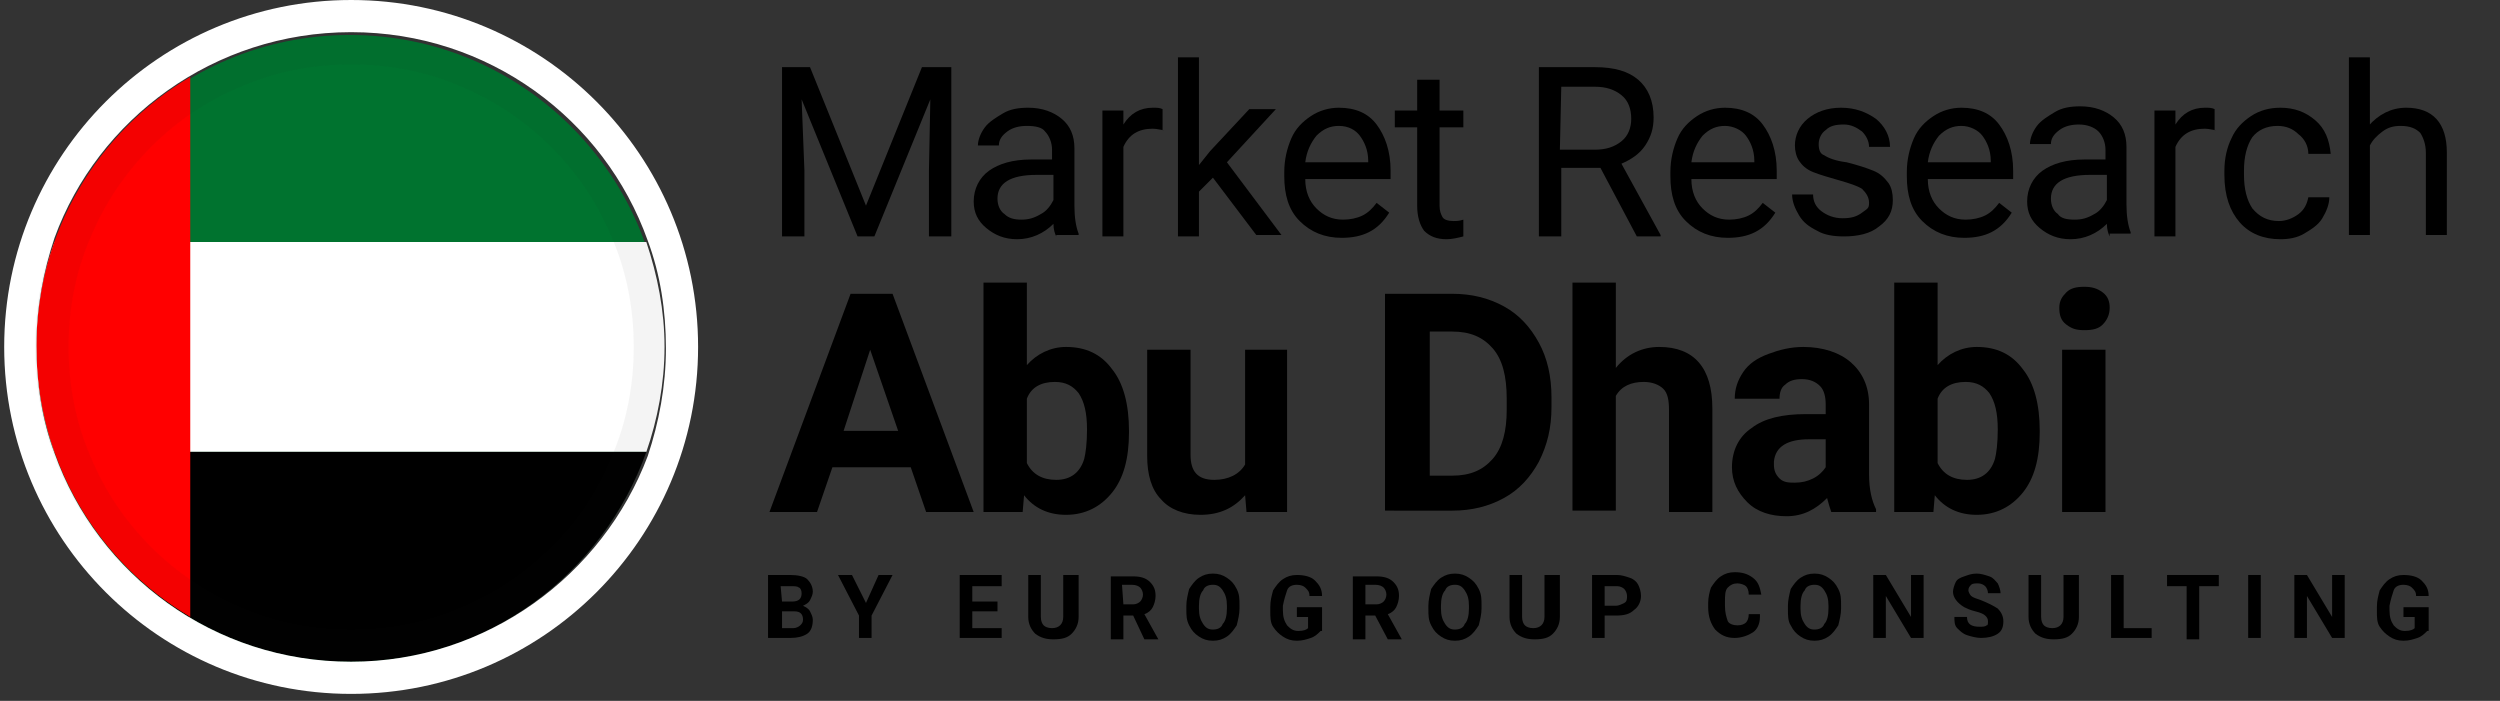 <svg xmlns="http://www.w3.org/2000/svg" xmlns:xlink="http://www.w3.org/1999/xlink" id="Layer_1" x="0px" y="0px" viewBox="0 0 178.7 50.1" style="enable-background:new 0 0 178.7 50.1;" xml:space="preserve"><rect x="0" y="0" width="178.7" height="50.1" fill="#333333" stroke="none"/><style type="text/css">	.st0{fill-rule:evenodd;clip-rule:evenodd;fill:#00732F;}	.st1{fill-rule:evenodd;clip-rule:evenodd;fill:#FFFFFF;}	.st2{fill-rule:evenodd;clip-rule:evenodd;}	.st3{fill-rule:evenodd;clip-rule:evenodd;fill:#FF0000;}	.st4{fill:#FFFFFF;}	.st5{opacity:5.000000e-02;fill:#1D1D1B;enable-background:new    ;}</style><g>	<circle class="st0" cx="25" cy="24.9" r="22.4"></circle>	<path class="st1" d="M3.9,32.3h42.3c0.8-2.3,1.3-4.9,1.3-7.5c0-2.6-0.5-5.1-1.3-7.5H3.9c-0.8,2.3-1.3,4.9-1.3,7.5  C2.6,27.5,3.1,30,3.9,32.3z"></path>	<path class="st2" d="M46.2,32.3H3.9C7,41,15.2,47.3,25,47.3H25h0.1C34.9,47.3,43.1,41,46.2,32.3z"></path>	<path class="st3" d="M13.6,44.1c-6.6-3.9-11-11.1-11-19.3c0-8.2,4.4-15.4,11-19.3V44.1z"></path></g><path class="st4" d="M25.1,0C11.4,0,0.3,11.1,0.3,24.8s11.1,24.8,24.8,24.8s24.8-11.1,24.8-24.8S38.8,0,25.1,0z M25.1,47.3 c-9.8,0-18.1-6.2-21.2-14.9c-0.9-2.4-1.3-5-1.3-7.7s0.5-5.3,1.3-7.7C7,8.5,15.3,2.3,25.1,2.3s18.1,6.2,21.2,14.9 c0.9,2.4,1.3,5,1.3,7.7s-0.5,5.3-1.3,7.7C43.1,41.1,34.8,47.3,25.1,47.3z"></path><path class="st5" d="M25.1,2.3c-12.5,0-22.6,10-22.6,22.5S12.6,47.3,25,47.3s22.5-10.1,22.5-22.5S37.5,2.3,25.1,2.3z M39.4,39.1 c-1.9,1.9-4,3.3-6.4,4.3c-2.5,1.1-5.2,1.6-7.9,1.6s-5.4-0.5-7.9-1.6c-2.4-1-4.6-2.5-6.4-4.3c-1.9-1.9-3.3-4-4.3-6.4 c-1.1-2.5-1.6-5.2-1.6-7.9s0.5-5.4,1.6-7.9c1-2.4,2.5-4.6,4.3-6.4c1.9-1.9,4-3.3,6.4-4.3c2.5-1.1,5.2-1.6,7.9-1.6s5.4,0.5,7.9,1.6 c2.4,1,4.6,2.5,6.4,4.3c1.9,1.9,3.3,4,4.3,6.4c1.1,2.5,1.6,5.2,1.6,7.9s-0.5,5.4-1.6,7.9C42.7,35.1,41.3,37.3,39.4,39.1z"></path><g>	<path d="M57.9,4.8l4,9.9l4-9.9H68v12.1h-1.6v-4.7l0.1-5.1l-4,9.8h-1.2l-4-9.8l0.2,5.1v4.7h-1.6V4.8H57.9z"></path>	<path d="M75.5,16.9c-0.1-0.2-0.2-0.5-0.2-0.9c-0.7,0.7-1.6,1.1-2.6,1.1c-0.9,0-1.6-0.3-2.2-0.8s-0.9-1.1-0.9-1.9  c0-0.9,0.4-1.7,1.1-2.2s1.7-0.8,3-0.8h1.5v-0.7c0-0.5-0.2-1-0.5-1.3C74.5,9.1,74,9,73.4,9c-0.5,0-1,0.1-1.4,0.4  c-0.4,0.3-0.6,0.6-0.6,1h-1.5c0-0.4,0.2-0.9,0.5-1.3c0.3-0.4,0.8-0.7,1.3-1s1.1-0.4,1.8-0.4c1,0,1.8,0.3,2.4,0.8s0.9,1.2,0.9,2.1  v4.1c0,0.8,0.1,1.5,0.3,2v0.1h-1.6V16.9z M73,15.7c0.5,0,0.9-0.1,1.4-0.4c0.4-0.2,0.7-0.6,0.9-1v-1.8h-1.2c-1.9,0-2.8,0.6-2.8,1.7  c0,0.5,0.2,0.9,0.5,1.1C72.1,15.6,72.5,15.7,73,15.7z"></path>	<path d="M83.2,9.3c-0.2,0-0.5-0.1-0.8-0.1c-1,0-1.7,0.4-2.1,1.3v6.4h-1.5v-9h1.5v1c0.5-0.8,1.2-1.2,2.1-1.2c0.3,0,0.5,0,0.7,0.1  v1.5H83.2z"></path>	<path d="M86.7,12.7l-1,1v3.2h-1.5V4.1h1.5v7.7l0.8-1l2.8-3h1.9l-3.5,3.8l3.9,5.2h-1.8L86.7,12.7z"></path>	<path d="M95.9,17c-1.2,0-2.2-0.4-3-1.2s-1.1-1.9-1.1-3.2v-0.3c0-0.9,0.2-1.7,0.5-2.4c0.3-0.7,0.8-1.2,1.4-1.6  c0.6-0.4,1.3-0.6,2-0.6c1.2,0,2.1,0.4,2.7,1.2s1,1.9,1,3.3v0.6h-6.1c0,0.9,0.3,1.6,0.8,2.1s1.1,0.8,1.9,0.8c0.5,0,1-0.1,1.4-0.3  s0.7-0.5,1-0.9l0.9,0.7C98.5,16.5,97.4,17,95.9,17z M95.7,9c-0.6,0-1.1,0.2-1.6,0.7c-0.4,0.5-0.7,1.1-0.8,1.9h4.5v-0.1  c0-0.8-0.3-1.4-0.6-1.8S96.4,9,95.7,9z"></path>	<path d="M102.9,5.7v2.2h1.7v1.2h-1.7v5.6c0,0.4,0.1,0.6,0.2,0.8s0.4,0.3,0.8,0.3c0.2,0,0.4,0,0.7-0.1v1.2c-0.4,0.1-0.8,0.2-1.2,0.2  c-0.7,0-1.2-0.2-1.6-0.6c-0.3-0.4-0.5-1-0.5-1.8V9.1h-1.6V7.9h1.6V5.7H102.9z"></path>	<path d="M114.4,12h-2.8v4.9H110V4.8h4c1.4,0,2.4,0.3,3.1,0.9s1.1,1.5,1.1,2.7c0,0.8-0.2,1.4-0.6,2s-1,1-1.7,1.3l2.8,5.1v0.1H117  L114.4,12z M111.5,10.7h2.5c0.8,0,1.4-0.2,1.9-0.6c0.5-0.4,0.7-1,0.7-1.6c0-0.7-0.2-1.3-0.7-1.7s-1.1-0.6-1.9-0.6h-2.4L111.5,10.7  L111.5,10.7z"></path>	<path d="M123.5,17c-1.2,0-2.2-0.4-3-1.2s-1.1-1.9-1.1-3.2v-0.3c0-0.9,0.2-1.7,0.5-2.4c0.3-0.7,0.8-1.2,1.4-1.6  c0.6-0.4,1.3-0.6,2-0.6c1.2,0,2.1,0.4,2.7,1.2s1,1.9,1,3.3v0.6h-6.1c0,0.9,0.3,1.6,0.8,2.1s1.1,0.8,1.9,0.8c0.5,0,1-0.1,1.4-0.3  s0.7-0.5,1-0.9l0.9,0.7C126.1,16.5,125,17,123.5,17z M123.3,9c-0.6,0-1.1,0.2-1.6,0.7c-0.4,0.5-0.7,1.1-0.8,1.9h4.5v-0.1  c0-0.8-0.3-1.4-0.6-1.8S123.9,9,123.3,9z"></path>	<path d="M133.6,14.5c0-0.4-0.2-0.7-0.5-1c-0.3-0.2-0.9-0.4-1.6-0.6s-1.4-0.4-1.9-0.6c-0.5-0.2-0.8-0.5-1-0.8s-0.3-0.7-0.3-1.1  c0-0.7,0.3-1.4,0.9-1.9c0.6-0.5,1.4-0.8,2.4-0.8s1.8,0.3,2.5,0.8c0.6,0.5,1,1.2,1,2h-1.5c0-0.4-0.2-0.8-0.5-1.1  c-0.4-0.3-0.8-0.5-1.3-0.5c-0.6,0-1,0.1-1.3,0.4c-0.3,0.2-0.5,0.6-0.5,1s0.1,0.7,0.4,0.8c0.3,0.2,0.8,0.4,1.6,0.5  c0.8,0.2,1.4,0.4,1.9,0.6c0.5,0.2,0.8,0.5,1.1,0.9c0.2,0.3,0.3,0.7,0.3,1.2c0,0.8-0.3,1.4-1,1.9c-0.6,0.5-1.5,0.7-2.5,0.7  c-0.7,0-1.4-0.1-1.9-0.4c-0.6-0.3-1-0.6-1.3-1.1s-0.5-1-0.5-1.5h1.5c0,0.5,0.2,0.9,0.6,1.2s0.9,0.5,1.5,0.5s1-0.1,1.4-0.4  S133.6,14.9,133.6,14.5z"></path>	<path d="M140.4,17c-1.2,0-2.2-0.4-3-1.2s-1.1-1.9-1.1-3.2v-0.3c0-0.9,0.2-1.7,0.5-2.4c0.3-0.7,0.8-1.2,1.4-1.6  c0.6-0.4,1.3-0.6,2-0.6c1.2,0,2.1,0.4,2.7,1.2c0.6,0.8,1,1.9,1,3.3v0.6h-6.1c0,0.9,0.3,1.6,0.8,2.1s1.1,0.8,1.9,0.8  c0.5,0,1-0.1,1.4-0.3s0.7-0.5,1-0.9l0.9,0.7C143,16.5,141.9,17,140.4,17z M140.2,9c-0.6,0-1.1,0.2-1.6,0.7  c-0.4,0.5-0.7,1.1-0.8,1.9h4.5v-0.1c0-0.8-0.3-1.4-0.6-1.8S140.8,9,140.2,9z"></path>	<path d="M150.8,16.9c-0.1-0.2-0.2-0.5-0.2-0.9c-0.7,0.7-1.6,1.1-2.6,1.1c-0.9,0-1.6-0.3-2.2-0.8c-0.6-0.5-0.9-1.1-0.9-1.9  c0-0.9,0.4-1.7,1.1-2.2c0.7-0.5,1.7-0.8,3-0.8h1.5v-0.7c0-0.5-0.2-1-0.5-1.3s-0.8-0.5-1.4-0.5c-0.5,0-1,0.1-1.4,0.4  c-0.4,0.3-0.6,0.6-0.6,1h-1.5c0-0.4,0.2-0.9,0.5-1.3c0.3-0.4,0.8-0.7,1.3-1s1.1-0.4,1.8-0.4c1,0,1.8,0.3,2.4,0.8s0.9,1.2,0.9,2.1  v4.1c0,0.8,0.1,1.5,0.3,2v0.1h-1.5V16.9z M148.3,15.7c0.5,0,0.9-0.1,1.4-0.4c0.4-0.2,0.7-0.6,0.9-1v-1.8h-1.2  c-1.9,0-2.8,0.6-2.8,1.7c0,0.5,0.2,0.9,0.5,1.1C147.3,15.6,147.7,15.7,148.3,15.7z"></path>	<path d="M158.4,9.3c-0.2,0-0.5-0.1-0.8-0.1c-1,0-1.7,0.4-2.1,1.3v6.4H154v-9h1.5v1c0.5-0.8,1.2-1.2,2.1-1.2c0.3,0,0.5,0,0.7,0.1  v1.5H158.4z"></path>	<path d="M162.9,15.8c0.5,0,1-0.2,1.4-0.5s0.6-0.7,0.7-1.2h1.5c0,0.5-0.2,1-0.5,1.5s-0.8,0.8-1.3,1.1s-1.1,0.4-1.7,0.4  c-1.2,0-2.2-0.4-2.9-1.2S159,14,159,12.5v-0.3c0-0.9,0.2-1.7,0.5-2.3c0.3-0.7,0.8-1.2,1.4-1.6c0.6-0.4,1.3-0.6,2.1-0.6  c1,0,1.8,0.3,2.5,0.9s1,1.4,1.1,2.4H165c0-0.6-0.3-1.1-0.7-1.4c-0.4-0.4-0.9-0.6-1.5-0.6c-0.8,0-1.4,0.3-1.8,0.8  c-0.4,0.6-0.6,1.4-0.6,2.4v0.3c0,1,0.2,1.8,0.6,2.4C161.5,15.5,162.1,15.8,162.9,15.8z"></path>	<path d="M169.3,9c0.7-0.8,1.6-1.3,2.7-1.3c1.9,0,2.9,1.1,2.9,3.2v5.9h-1.5v-5.9c0-0.6-0.2-1.1-0.4-1.4c-0.3-0.3-0.7-0.5-1.4-0.5  c-0.5,0-0.9,0.1-1.3,0.4c-0.4,0.3-0.7,0.6-0.9,1v6.4h-1.5V4.1h1.5V9H169.3z"></path></g><g>	<path d="M54.9,45.6v-4.5h1.6c0.5,0,1,0.1,1.2,0.3s0.4,0.5,0.4,0.9c0,0.2-0.1,0.4-0.2,0.6c-0.1,0.2-0.3,0.3-0.5,0.4  c0.2,0.1,0.4,0.2,0.5,0.4s0.2,0.4,0.2,0.6c0,0.4-0.1,0.8-0.4,1s-0.7,0.3-1.2,0.3H54.9z M55.9,43h0.7c0.5,0,0.7-0.2,0.7-0.6  c0-0.2-0.1-0.4-0.2-0.4c-0.1-0.1-0.3-0.1-0.6-0.1h-0.7L55.9,43L55.9,43z M55.9,43.7v1.2h0.8c0.2,0,0.4-0.1,0.5-0.2  c0.1-0.1,0.2-0.2,0.2-0.4c0-0.4-0.2-0.6-0.6-0.6H55.9z"></path>	<path d="M61.9,43.1l0.9-2h1L62.3,44v1.6h-0.9V44l-1.5-2.9h1L61.9,43.1z"></path>	<path d="M71.3,43.7h-1.8v1.2h2.1v0.7h-3v-4.5h3v0.8h-2.1V43h1.8V43.7z"></path>	<path d="M77.1,41.1v3c0,0.5-0.2,0.9-0.5,1.2s-0.7,0.4-1.3,0.4c-0.5,0-0.9-0.1-1.3-0.4c-0.3-0.3-0.5-0.7-0.5-1.2v-3h0.9v3  c0,0.3,0.1,0.5,0.2,0.6s0.3,0.2,0.6,0.2c0.5,0,0.8-0.3,0.8-0.8v-3H77.1z"></path>	<path d="M81,44h-0.7v1.7h-0.9v-4.5H81c0.5,0,0.9,0.1,1.2,0.4s0.4,0.6,0.4,1c0,0.3-0.1,0.6-0.2,0.8s-0.3,0.4-0.6,0.5l1,1.8l0,0h-1  L81,44z M80.3,43.2H81c0.2,0,0.4-0.1,0.5-0.2s0.2-0.3,0.2-0.5s-0.1-0.4-0.2-0.5s-0.3-0.2-0.6-0.2h-0.7L80.3,43.2L80.3,43.2z"></path>	<path d="M88.6,43.5c0,0.4-0.1,0.8-0.2,1.2c-0.2,0.3-0.4,0.6-0.7,0.8c-0.3,0.2-0.6,0.3-1,0.3s-0.7-0.1-1-0.3s-0.5-0.4-0.7-0.8  s-0.2-0.7-0.2-1.2v-0.2c0-0.4,0.1-0.8,0.2-1.2c0.2-0.3,0.4-0.6,0.7-0.8c0.3-0.2,0.6-0.3,1-0.3s0.7,0.1,1,0.3s0.5,0.4,0.7,0.8  s0.2,0.7,0.2,1.2V43.5z M87.7,43.3c0-0.5-0.1-0.8-0.3-1.1s-0.4-0.4-0.7-0.4c-0.3,0-0.6,0.1-0.7,0.4c-0.2,0.2-0.3,0.6-0.3,1.1v0.2  c0,0.5,0.1,0.8,0.3,1.1s0.4,0.4,0.7,0.4c0.3,0,0.6-0.1,0.7-0.4c0.2-0.2,0.3-0.6,0.3-1.1V43.3z"></path>	<path d="M94.4,45.1c-0.2,0.2-0.4,0.4-0.7,0.5s-0.6,0.2-1,0.2s-0.7-0.1-1-0.3s-0.5-0.4-0.7-0.7s-0.2-0.7-0.2-1.1v-0.3  c0-0.5,0.1-0.8,0.2-1.2c0.2-0.3,0.4-0.6,0.7-0.8c0.3-0.2,0.6-0.3,1-0.3c0.5,0,1,0.1,1.3,0.4c0.3,0.3,0.5,0.6,0.5,1.1h-0.9  c0-0.3-0.1-0.4-0.3-0.6c-0.1-0.1-0.3-0.2-0.6-0.2c-0.3,0-0.6,0.1-0.7,0.4s-0.2,0.6-0.3,1.1v0.3c0,0.5,0.1,0.8,0.3,1.1  c0.2,0.2,0.4,0.4,0.8,0.4s0.6-0.1,0.7-0.2v-0.8h-0.8v-0.7h1.8v1.7H94.4z"></path>	<path d="M98.3,44h-0.7v1.7h-0.9v-4.5h1.7c0.5,0,0.9,0.1,1.2,0.4s0.4,0.6,0.4,1c0,0.3-0.1,0.6-0.2,0.8s-0.3,0.4-0.6,0.5l1,1.8l0,0  h-1L98.3,44z M97.6,43.2h0.8c0.2,0,0.4-0.1,0.5-0.2s0.2-0.3,0.2-0.5S99,42.1,98.9,42s-0.3-0.2-0.6-0.2h-0.7  C97.6,41.8,97.6,43.2,97.6,43.2z"></path>	<path d="M105.9,43.5c0,0.4-0.1,0.8-0.2,1.2c-0.2,0.3-0.4,0.6-0.7,0.8c-0.3,0.2-0.6,0.3-1,0.3s-0.7-0.1-1-0.3s-0.5-0.4-0.7-0.8  s-0.2-0.7-0.2-1.2v-0.2c0-0.4,0.1-0.8,0.2-1.2c0.2-0.3,0.4-0.6,0.7-0.8c0.3-0.2,0.6-0.3,1-0.3s0.7,0.1,1,0.3s0.5,0.4,0.7,0.8  s0.2,0.7,0.2,1.2V43.5z M105,43.3c0-0.5-0.1-0.8-0.3-1.1s-0.4-0.4-0.7-0.4c-0.3,0-0.6,0.1-0.7,0.4c-0.2,0.2-0.3,0.6-0.3,1.1v0.2  c0,0.5,0.1,0.8,0.3,1.1s0.4,0.4,0.7,0.4c0.3,0,0.6-0.1,0.7-0.4c0.2-0.2,0.3-0.6,0.3-1.1V43.3z"></path>	<path d="M111.5,41.1v3c0,0.5-0.2,0.9-0.5,1.2s-0.7,0.4-1.3,0.4c-0.5,0-0.9-0.1-1.3-0.4c-0.3-0.3-0.5-0.7-0.5-1.2v-3h0.9v3  c0,0.3,0.1,0.5,0.2,0.6s0.3,0.2,0.6,0.2c0.5,0,0.8-0.3,0.8-0.8v-3H111.5z"></path>	<path d="M114.7,44v1.6h-0.9v-4.5h1.8c0.3,0,0.6,0.1,0.9,0.2c0.3,0.1,0.5,0.3,0.6,0.5s0.2,0.5,0.2,0.8c0,0.4-0.2,0.8-0.5,1  c-0.3,0.3-0.7,0.4-1.3,0.4H114.7z M114.7,43.3h0.8c0.2,0,0.4-0.1,0.6-0.2s0.2-0.3,0.2-0.5s-0.1-0.4-0.2-0.5s-0.3-0.2-0.5-0.2h-0.9  V43.3z"></path>	<path d="M125.8,44.1c0,0.5-0.2,0.9-0.5,1.1s-0.8,0.4-1.3,0.4c-0.6,0-1-0.2-1.4-0.6c-0.3-0.4-0.5-0.9-0.5-1.6v-0.3  c0-0.4,0.1-0.8,0.2-1.1c0.2-0.3,0.4-0.6,0.7-0.8c0.3-0.2,0.6-0.3,1-0.3c0.5,0,0.9,0.1,1.3,0.4s0.5,0.7,0.6,1.2H125  c0-0.3-0.1-0.5-0.2-0.6s-0.4-0.2-0.6-0.2c-0.3,0-0.5,0.1-0.7,0.3s-0.2,0.6-0.2,1v0.3c0,0.5,0.1,0.8,0.2,1.1  c0.1,0.2,0.4,0.3,0.7,0.3c0.3,0,0.5-0.1,0.6-0.2c0.1-0.1,0.2-0.3,0.2-0.6h0.8V44.1z"></path>	<path d="M131.6,43.5c0,0.4-0.1,0.8-0.2,1.2c-0.2,0.3-0.4,0.6-0.7,0.8s-0.6,0.3-1,0.3s-0.7-0.1-1-0.3s-0.5-0.4-0.7-0.8  c-0.2-0.3-0.2-0.7-0.2-1.2v-0.2c0-0.4,0.1-0.8,0.2-1.2c0.2-0.3,0.4-0.6,0.7-0.8s0.6-0.3,1-0.3s0.7,0.1,1,0.3s0.5,0.4,0.7,0.8  s0.2,0.7,0.2,1.2V43.5z M130.7,43.3c0-0.5-0.1-0.8-0.3-1.1s-0.4-0.4-0.7-0.4s-0.6,0.1-0.7,0.4c-0.2,0.2-0.3,0.6-0.3,1.1v0.2  c0,0.5,0.1,0.8,0.3,1.1s0.4,0.4,0.7,0.4s0.6-0.1,0.7-0.4c0.2-0.2,0.3-0.6,0.3-1.1V43.3z"></path>	<path d="M137.5,45.6h-0.9l-1.8-3v3h-0.9v-4.5h0.9l1.8,3v-3h0.9V45.6z"></path>	<path d="M142.1,44.4c0-0.2-0.1-0.3-0.2-0.4c-0.1-0.1-0.3-0.2-0.7-0.3s-0.6-0.2-0.8-0.3c-0.5-0.3-0.8-0.7-0.8-1.1  c0-0.2,0.1-0.5,0.2-0.7c0.1-0.2,0.3-0.3,0.6-0.4c0.3-0.1,0.5-0.2,0.9-0.2c0.3,0,0.6,0.1,0.9,0.2c0.3,0.1,0.4,0.3,0.6,0.5  c0.1,0.2,0.2,0.5,0.2,0.7h-0.9c0-0.2-0.1-0.4-0.2-0.5c-0.1-0.1-0.3-0.2-0.5-0.2s-0.4,0-0.5,0.1s-0.2,0.2-0.2,0.4  c0,0.1,0.1,0.3,0.2,0.4s0.4,0.2,0.7,0.3c0.5,0.2,0.9,0.4,1.2,0.6c0.2,0.2,0.4,0.5,0.4,0.9s-0.1,0.7-0.4,0.9  c-0.3,0.2-0.7,0.3-1.2,0.3c-0.3,0-0.7-0.1-1-0.2c-0.3-0.1-0.5-0.3-0.7-0.5s-0.2-0.5-0.2-0.8h0.9c0,0.5,0.3,0.7,0.9,0.7  c0.2,0,0.4,0,0.5-0.1C142.1,44.7,142.1,44.6,142.1,44.4z"></path>	<path d="M148.6,41.1v3c0,0.5-0.2,0.9-0.5,1.2s-0.7,0.4-1.3,0.4c-0.5,0-0.9-0.1-1.3-0.4c-0.3-0.3-0.5-0.7-0.5-1.2v-3h0.9v3  c0,0.3,0.1,0.5,0.2,0.6c0.1,0.1,0.3,0.2,0.6,0.2c0.5,0,0.8-0.3,0.8-0.8v-3H148.6z"></path>	<path d="M151.8,44.9h2v0.7h-2.9v-4.5h0.9V44.9z"></path>	<path d="M158.6,41.9h-1.4v3.8h-0.9v-3.8h-1.4v-0.8h3.7L158.6,41.9L158.6,41.9z"></path>	<path d="M161.6,45.6h-0.9v-4.5h0.9V45.6z"></path>	<path d="M167.6,45.6h-0.9l-1.8-3v3H164v-4.5h0.9l1.8,3v-3h0.9L167.6,45.6L167.6,45.6z"></path>	<path d="M173.5,45.1c-0.2,0.2-0.4,0.4-0.7,0.5s-0.6,0.2-1,0.2s-0.7-0.1-1-0.3s-0.5-0.4-0.7-0.7s-0.2-0.7-0.2-1.1v-0.3  c0-0.5,0.1-0.8,0.2-1.2c0.2-0.3,0.4-0.6,0.7-0.8s0.6-0.3,1-0.3c0.5,0,1,0.1,1.3,0.4c0.3,0.3,0.5,0.6,0.5,1.1h-0.9  c0-0.3-0.1-0.4-0.3-0.6c-0.1-0.1-0.3-0.2-0.6-0.2s-0.6,0.1-0.7,0.4s-0.2,0.6-0.3,1.1v0.3c0,0.5,0.1,0.8,0.3,1.1  c0.2,0.2,0.4,0.4,0.8,0.4c0.4,0,0.6-0.1,0.7-0.2v-0.8h-0.8v-0.7h1.8v1.7H173.5z"></path></g><g>	<path d="M65.1,33.4h-5.6l-1.1,3.2H55L60.8,21h3l5.8,15.6h-3.4L65.1,33.4z M60.3,30.8h3.9l-2-5.8L60.3,30.8z"></path>	<path d="M80.7,30.9c0,1.9-0.4,3.3-1.2,4.3s-1.9,1.6-3.3,1.6c-1.3,0-2.3-0.5-3-1.4l-0.1,1.2h-2.8V20.2h3.1v5.9  c0.7-0.8,1.7-1.3,2.8-1.3c1.4,0,2.5,0.5,3.3,1.6c0.8,1,1.2,2.5,1.2,4.4V30.9z M77.7,30.7c0-1.2-0.2-2-0.6-2.6  c-0.4-0.5-0.9-0.8-1.7-0.8c-1,0-1.7,0.4-2,1.2v4.6c0.4,0.8,1.1,1.2,2.1,1.2c1,0,1.7-0.5,2-1.5C77.6,32.4,77.7,31.7,77.7,30.7z"></path>	<path d="M89,35.4c-0.8,0.9-1.8,1.4-3.2,1.4c-1.2,0-2.2-0.4-2.8-1.1c-0.7-0.7-1-1.8-1-3.1V25h3.1v7.5c0,1.2,0.5,1.8,1.7,1.8  c1,0,1.8-0.4,2.2-1.1V25H92v11.6h-2.9L89,35.4z"></path>	<path d="M99,36.6V21h4.8c1.4,0,2.6,0.3,3.7,0.9c1.1,0.6,1.9,1.5,2.5,2.6c0.6,1.1,0.9,2.4,0.9,3.9v0.7c0,1.5-0.3,2.7-0.9,3.9  c-0.6,1.1-1.4,2-2.5,2.6c-1.1,0.6-2.3,0.9-3.7,0.9H99z M102.2,23.6V34h1.6c1.3,0,2.2-0.4,2.9-1.2s1-2,1-3.5v-0.8  c0-1.6-0.3-2.8-1-3.6c-0.7-0.8-1.6-1.2-2.9-1.2H102.2z"></path>	<path d="M115.5,26.3c0.8-1,1.9-1.5,3.1-1.5c2.5,0,3.8,1.5,3.8,4.4v7.4h-3.1v-7.3c0-0.7-0.1-1.2-0.4-1.5c-0.3-0.3-0.8-0.5-1.4-0.5  c-0.9,0-1.6,0.3-2,1v8.2h-3.1V20.2h3.1V26.3z"></path>	<path d="M130.9,36.6c-0.1-0.3-0.2-0.6-0.3-1c-0.8,0.8-1.7,1.3-2.9,1.3c-1.1,0-2.1-0.3-2.8-1s-1.1-1.5-1.1-2.5  c0-1.2,0.5-2.2,1.4-2.8c0.9-0.7,2.2-1,3.9-1h1.4v-0.7c0-0.5-0.1-1-0.4-1.3c-0.3-0.3-0.7-0.5-1.3-0.5c-0.5,0-0.9,0.1-1.2,0.4  c-0.3,0.2-0.4,0.6-0.4,1H124c0-0.7,0.2-1.3,0.6-1.9c0.4-0.6,1-1,1.8-1.3c0.8-0.3,1.6-0.5,2.5-0.5c1.4,0,2.6,0.4,3.4,1.1  c0.8,0.7,1.3,1.7,1.3,3v5c0,1.1,0.2,1.9,0.5,2.5v0.2H130.9z M128.3,34.5c0.5,0,0.9-0.1,1.3-0.3c0.4-0.2,0.7-0.5,0.9-0.8v-2h-1.2  c-1.5,0-2.4,0.5-2.5,1.6l0,0.2c0,0.4,0.1,0.7,0.4,1S127.9,34.5,128.3,34.5z"></path>	<path d="M145.8,30.9c0,1.9-0.4,3.3-1.2,4.3s-1.9,1.6-3.3,1.6c-1.3,0-2.3-0.5-3-1.4l-0.1,1.2h-2.8V20.2h3.1v5.9  c0.7-0.8,1.7-1.3,2.8-1.3c1.4,0,2.5,0.5,3.3,1.6c0.8,1,1.2,2.5,1.2,4.4V30.9z M142.8,30.7c0-1.2-0.2-2-0.6-2.6  c-0.4-0.5-0.9-0.8-1.7-0.8c-1,0-1.7,0.4-2,1.2v4.6c0.4,0.8,1.1,1.2,2.1,1.2c1,0,1.7-0.5,2-1.5C142.7,32.4,142.8,31.7,142.8,30.7z"></path>	<path d="M147.2,22c0-0.5,0.2-0.8,0.5-1.1s0.7-0.4,1.3-0.4c0.5,0,0.9,0.1,1.3,0.4s0.5,0.7,0.5,1.1c0,0.5-0.2,0.9-0.5,1.2  c-0.3,0.3-0.7,0.4-1.3,0.4s-0.9-0.1-1.3-0.4C147.3,22.9,147.2,22.5,147.2,22z M150.5,36.6h-3.1V25h3.1V36.6z"></path></g></svg>